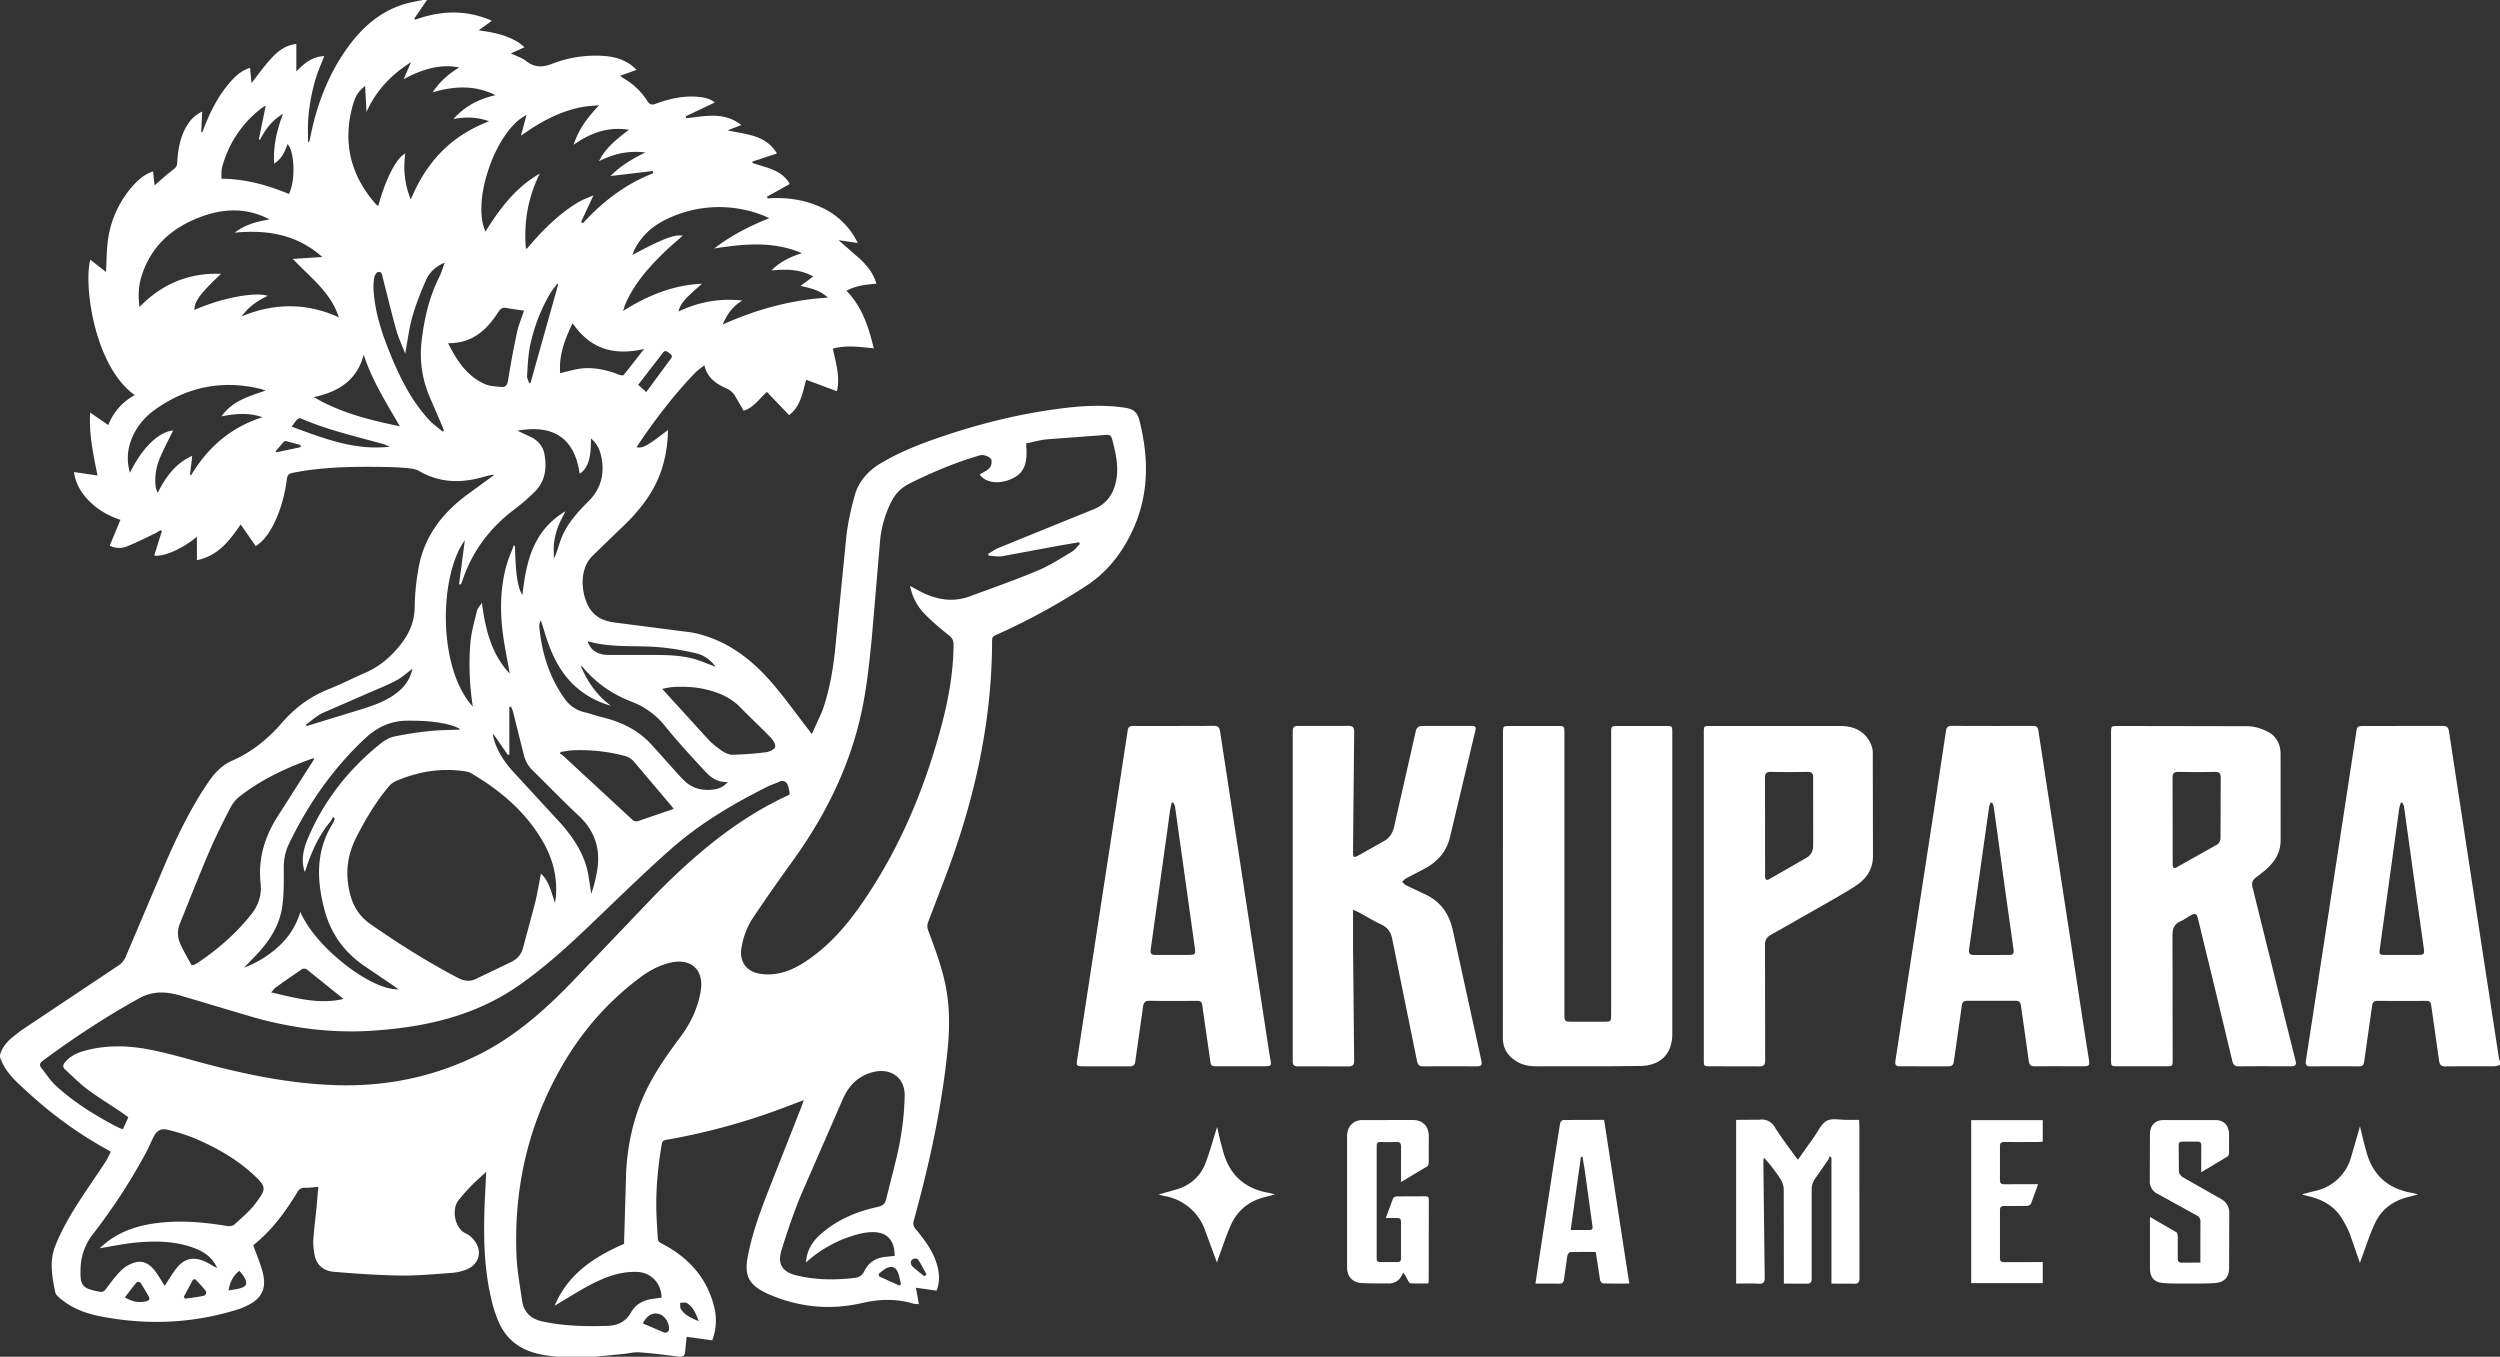 <svg xmlns="http://www.w3.org/2000/svg" viewBox="0 0 120 65.124" fill="#fff"><rect x="0" y="0" width="120" height="65.124" fill="#333333" stroke="none"/><path d="M20.496 0l-.61.892.045.053c1.227-.441 2.445-.491 3.677.051l-.63.459c.682.096 1.32.218 1.889.571.106.066.197.154.309.242l-.655.296c.281.136.541.213.739.369.401.314.774.308 1.243.128a5.76 5.76 0 0 1 2.493-.375c.47.034.913.154 1.299.436.087.064.163.142.264.231l-.796.286.152.111c.475.27.861.637 1.155 1.095.107.167.198.214.401.138.671-.251 1.363-.404 2.087-.33.277.028.542.094.753.267l-1.394.661.023.093c.898-.094 1.815-.329 2.642.328l-.662.256c.884.202 1.828.198 2.374 1.11l-1.179.388-.002.064c.663.235 1.414.322 1.794 1.013l-1.091.608.028.083c.862-.061 1.697.044 2.49.391a3.56 3.56 0 0 1 1.837 1.749l-.92-.136 1.058.927c.332.322.622.682.757 1.162-.502.044-.984.09-1.435.339.748.773 1.062 1.731 1.309 2.763-.674-.065-1.309-.164-1.964.015.14.678.362 1.351.194 2.044l-1.476-.548c-.177.668-.284 1.299-.82 1.694l-1.063-1.111c-.386.341-.636.76-1.118.9l-.437-.757a.95.95 0 0 0-.373-.305c-.497-.224-.932-.498-1.072-1.122-.17.14-.329.246-.459.381-1.033 1.076-1.931 2.259-2.761 3.496-.013.019-.018.043-.026.066.301.047.515-.072 1.496-.833a6.26 6.26 0 0 1-.315 1.936c-.393 1.165-1.16 2.063-2.043 2.882l-1.273 1.235c-.722.726-.481 2.039-.076 2.586.335.454.807.571 1.338.627l3.491.45c1.517.284 2.735 1.145 3.744 2.278.663.744 1.239 1.565 1.853 2.352l.185.254.49-1.078c.339-.936.515-1.912.621-2.896l.548-5.509c.074-.662.222-1.322.4-1.966.188-.681.64-1.188 1.248-1.551 1.042-.623 2.173-1.036 3.32-1.411 1.642-.536 3.316-.944 5.028-1.181 1.126-.156 2.255-.248 3.392-.074.382.058.577.203.679.607.464 1.823.467 3.605-.353 5.334-.498 1.051-1.188 1.942-2.177 2.59a30.82 30.82 0 0 1-4.348 2.372c-.119.053-.193.101-.193.255-.001 4.064-.911 7.945-2.377 11.713l-.7 1.833a.56.56 0 0 0 .001.357c.349.943.708 1.88.882 2.878.164.939.155 1.879.063 2.82-.277 2.829-.891 5.592-1.646 8.327a.4.4 0 0 0 .084.308c.46.548.888 1.112 1.072 1.821.101.388.106.772-.041 1.163l-.993-.14.142.791c-.126-.014-.214-.012-.294-.035-.816-.24-1.613-.211-2.45-.019-1.533.353-3.048.199-4.5-.44a3.91 3.91 0 0 1-.173-.083c-.743-.38-.958-.822-.809-1.642.197-1.09.573-2.124.97-3.151l1.623-4.119c.034-.086.06-.174.106-.309l-.666.254a31.23 31.23 0 0 1-5.939 1.656c-.131.023-.187.066-.21.203-.208 1.217-.313 2.44-.241 3.675l.049.838c.004.141.069.196.19.259 1.291.668 2.194 1.659 2.533 3.104a2.68 2.68 0 0 1-.11 1.544l-1.226-.171-.078.75c-.02.158-.1.226-.278.204-.634-.08-1.269-.16-1.906-.207-.25-.019-.505.048-.758.074l-1.573.157c-.063.006-.124.024-.186.037h-.96c-.379-.048-.761-.083-1.138-.146-1.055-.177-1.831-.717-2.215-1.748a7.28 7.28 0 0 1-.199-.589c-.448-1.648-.47-3.331-.401-5.021l.07-1.428c-.27.251-.51.458-.73.684a7.72 7.72 0 0 0-.614.701c-.311.409-.192 1.33.386 1.583.127.056.243.159.336.264.481.541.304 1.235-.378 1.475a2.43 2.43 0 0 1-.628.141c-.829.057-1.66.14-2.489.128-1.069-.015-2.138-.09-3.204-.18-.545-.046-.852-.373-.932-.881-.036-.228-.059-.463-.043-.692.037-.518.104-1.033.155-1.55l.082-.953c-.247.019-.446.051-.644.045a.36.36 0 0 0-.36.208c-.473.772-.989 1.512-1.65 2.14-.16.152-.331.293-.47.415.158.44.336.844.447 1.265.216.821-.036 1.308-.807 1.66-.102.046-.203.094-.309.128-2.202.702-4.437.796-6.697.347-.719-.143-1.397-.404-1.957-.902-.075-.066-.161-.153-.179-.244-.152-.739-.29-1.497-.003-2.22.237-.597.545-1.172.881-1.72.483-.79 1.023-1.545 1.532-2.32.099-.15.17-.319.256-.483-.058-.037-.089-.061-.124-.08-1.44-.784-2.751-1.749-3.952-2.862C.736 51.884.22 51.421 0 50.736v-.096c.109-.396.372-.679.685-.923.139-.108.276-.219.422-.317l4.587-3.061a.91.91 0 0 0 .348-.434l1.984-4.67c.573-1.292 1.196-2.561 2.002-3.731.291-.422.634-.778 1.113-.989.946-.417 1.726-1.049 2.4-1.829.615-.711 1.352-1.257 2.237-1.607.601-.238 1.177-.535 1.77-.793.545-.238 1.005-.587 1.405-1.022.549-.597.941-1.249.952-2.106.008-.644.075-1.295.192-1.928.274-1.484 1.132-2.6 2.323-3.482l1.296-.944c-.025-.009-.04-.021-.051-.018-.125.026-.252.045-.374.082-1.092.33-2.152.336-3.173-.259-.17-.099-.396-.121-.6-.141-.342-.034-.686-.047-1.03-.052-1.488-.023-2.974-.014-4.443.282-.176.036-.249.102-.273.288-.106.796-.31 1.566-.689 2.279-.2.376-.448.716-.806.949l-.725-1.04c-.54.794-1.088 1.506-2.1 1.717v-1.129c-.704.594-1.615.98-2.049.903l.37-1.178-.074-.034c-.095.056-.187.119-.287.166-.431.205-.856.425-1.299.6a1.01 1.01 0 0 1-.847-.026l.516-1.242c-.539-.176-1.025-.443-1.434-.836-.417-.401-.717-.866-.798-1.457l1.131.167c-.21-1.033-.415-2.003-.355-3.024l.871.602a2.77 2.77 0 0 1 1.272-1.438c-1.951-1.387-2.46-5.305-2.134-6.5l.753.59c.034-.558.021-1.105.109-1.634a4.88 4.88 0 0 1 1.278-2.607c.241-.255.516-.468.873-.588l.07.673c.317-.272.59-.529.889-.751.127-.094.191-.17.2-.334.031-.593.124-1.175.419-1.706.178-.319.412-.577.78-.754l-.048 1.012c.055-.038.066-.041.068-.048l.073-.201c.313-.801.702-1.559 1.277-2.207.25-.282.527-.532.926-.654l.07.732c.306-.389.586-.785.908-1.143s.695-.673 1.244-.734v1.317c.399-.41.789-.718 1.34-.733-.131.336-.274.655-.38.986a8.4 8.4 0 0 0-.255 1.02 9.12 9.12 0 0 0-.137 1.068c-.023.341-.005.685-.005 1.072.052-.056.068-.066.072-.079.011-.038.016-.078.024-.117.311-1.594.871-3.088 1.835-4.407C17.474 1.204 18.416.416 19.7.12c.201-.046.405-.081.607-.122h.192zm26.528 22.773c.171-.106.36-.178.477-.312.082-.095.126-.302.077-.409s-.229-.177-.363-.204c-.115-.023-.251.028-.372.064-1.102.336-2.158.785-3.189 1.299-.392.195-.671.48-.866.862a5.21 5.21 0 0 0-.541 1.852l-.397 4.655c-.105 1.071-.216 2.147-.417 3.203-.528 2.777-1.737 5.26-3.385 7.542-.641.887-1.27 1.784-1.879 2.692a3.66 3.66 0 0 0-.586 1.532c-.081.566.201 1.021.756 1.162a2.24 2.24 0 0 0 .686.056c.693-.045 1.286-.358 1.84-.749.988-.695 1.768-1.595 2.453-2.576 1.811-2.596 3.025-5.466 3.846-8.51.352-1.306.599-2.631.606-3.992.001-.203-.067-.321-.23-.45-.412-.326-.816-.668-1.18-1.046-.345-.357-.569-.801-.679-1.319l.505.273c.756.385 1.54.53 2.358.229 1.093-.402 2.192-.789 3.265-1.238.57-.238 1.098-.582 1.633-.899.154-.091.265-.254.396-.384l-.047-.077-.885.15-2.799.519c-.212.036-.439-.017-.66-.029l-.009-.085c.156-.092.305-.204.471-.274l2.017-.822 2.616-1.061c.583-.252.913-.733 1.033-1.353.132-.68-.018-1.332-.192-1.984-.042-.158-.105-.228-.274-.215l-2.841.212c-.344.031-.681.131-1.018.199.105 1.039-.12 1.498-.84 1.759-.58.21-1.147.088-1.387-.275zM31.758 62.284c-.023-.703-.511-1.21-1.189-1.233-.783-.027-1.496.241-2.173.589-.599.308-1.166.677-1.772 1.034.638-1.516 1.88-2.339 3.334-2.971v-.14l.097-3.332c.072-1.242.321-2.452.828-3.599.459-1.038 1.103-1.96 1.78-2.863.485-.648.825-1.364.967-2.167.183-1.04-.448-1.635-1.469-1.39-.531.127-.999.381-1.43.704a13.73 13.73 0 0 0-3.38 3.635c-1.874 2.948-2.693 6.186-2.562 9.664.028.739.164 1.475.271 2.209.083.567.413.886.994 1.01 1.027.219 2.06.241 3.101.208.501-.016.881-.197 1.138-.654.216-.384.585-.577 1.02-.639l.444-.064zm-25.6-8.655c-.124-.09-.237-.177-.355-.256-.537-.361-1.091-.7-1.609-1.087-.381-.285-.718-.63-1.071-.952-.123-.112-.106-.226.002-.352.238-.28.55-.435.892-.533.973-.278 1.968-.275 2.948-.108.846.145 1.677.387 2.507.613 2.178.592 4.374 1.062 6.641 1.133 2.358.075 4.602-.368 6.733-1.398 1.788-.864 3.247-2.145 4.608-3.554l3.978-4.163c1.88-1.913 3.905-3.643 6.37-4.783.041-.019.11-.061.106-.082-.029-.16-.045-.332-.12-.47a.27.27 0 0 0-.373-.117c-.189.085-.389.146-.574.238-1.664.832-3.262 1.78-4.656 3.014-1.383 1.223-2.697 2.524-4.036 3.796-1.021.971-2.068 1.907-3.224 2.718-2.13 1.495-4.559 2.028-7.093 2.19-1.922.123-3.813-.125-5.665-.646l-3.509-1.043c-.666-.194-1.311-.235-1.967.126-1.621.893-3.158 1.908-4.644 3.007-.132.098-.165.206-.075.323.242.314.465.654.757.916.872.784 1.864 1.399 2.903 1.937.081.042.169.073.266.114l.261-.581zm20.484-10.293c.015-.118.037-.235.045-.353.066-.956-.183-1.836-.666-2.653-.833-1.408-2.043-2.419-3.437-3.231-.098-.057-.227-.071-.344-.087-1.113-.153-2.18.031-3.207.465a.99.99 0 0 0-.36.259c-.62.737-1.11 1.559-1.55 2.414-.361.701-.521 1.432-.421 2.221.102.806.366 1.488 1.08 1.986 1.345.938 2.728 1.809 4.179 2.572.277.145.558.209.849.075l1.768-.849a1.01 1.01 0 0 0 .527-.654l.57-2.124c.115-.468.192-.945.291-1.442.417.392.492.916.674 1.4zM38.69 60.597c.032-.592.317-1.022.726-1.378.778-.677 1.7-1.066 2.696-1.282.242-.052.373-.144.43-.389.212-.908.477-1.806.649-2.721.138-.734.22-1.487.233-2.234.015-.857-.656-1.338-1.492-1.139-.705.168-1.177.628-1.464 1.273l-2.018 4.628c-.357.86-.655 1.747-.933 2.637-.211.676.021 1.057.713 1.226.925.226 1.867.233 2.81.119.197-.024.348-.115.443-.315.201-.423.554-.647 1.02-.693l.44-.047c.001-.78-.392-1.173-1.14-1.139a3.13 3.13 0 0 0-.705.124 5.96 5.96 0 0 0-2.408 1.33zm-33.908-.679c.118-.102.231-.21.355-.305.713-.544 1.538-.8 2.414-.908 1.129-.139 2.249-.042 3.365.145.109.018.267-.009.343-.08.357-.329.742-.645 1.026-1.031.492-.669.53-.761-.143-1.377-.767-.701-1.662-1.22-2.607-1.64-.47-.209-.969-.364-1.469-.49-.359-.09-.55.044-.713.375-.116.236-.217.48-.341.712-.739 1.376-1.592 2.68-2.546 3.914a2.78 2.78 0 0 0-.6 1.678c-.025.792.077.931.868 1.083l.023.006c.147.035.239-.006.337-.14.235-.321.477-.645.763-.918a1.51 1.51 0 0 1 .662-.354c.393-.096.697.121.925.424.169.224.309.471.463.71.179-.274.338-.551.53-.804.394-.52.844-.624 1.435-.35.137.064.265.147.398.22.042.023.086.041.153.074-.209-.461-.55-.752-1.117-.962-.908-.335-1.851-.344-2.793-.256-.576.054-1.146.179-1.732.274zM22.697 33.92a12.94 12.94 0 0 1-.121-3.033c.042-.527.193-1.046.319-1.563.034-.139.155-.257.237-.385.169 1.273.45 2.456 1.336 3.396-.117-.678-.261-1.349-.343-2.027-.128-1.046-.102-2.092.17-3.118.091-.343.242-.671.365-1.006l.06.023c.024 1.292.128 2.022.356 2.355.18-1.598.51-3.095 2.064-4.021-.137.285-.27.511-.357.754a3.59 3.59 0 0 0-.189.762c-.032.251-.007.51-.007.765.137-.286.212-.577.31-.859.268-.77.802-1.352 1.364-1.916.538-.54.745-1.2.632-1.951-.059-.394-.179-.766-.53-1.05.018.944-.147 1.45-.54 1.689-.252-1.773-1.332-2.362-2.99-2.062l.643.3c.349.174.588.443.658.833.121.671.037 1.3-.47 1.801-.3.297-.621.579-.958.832-1.151.863-1.991 1.952-2.469 3.314-.036.102-.077.202-.115.303l-.086-.017.276-2.109c-1.22 1.678-1.331 6.094.384 7.99zm11.996-18.344c1.624-.728 3.264-1.181 5.045-1.291-.385-.366-.83-.45-1.315-.56l.611-.455c-.642-.354-1.307-.36-2.005-.285.415-.432.916-.656 1.459-.833-1.372-.587-2.773-.45-4.202-.225.793-.619 1.672-1.063 2.645-1.458-.17-.071-.27-.119-.373-.156a5.76 5.76 0 0 0-4.454.158c-.71.316-1.288.799-1.647 1.509-.035.07-.06.146-.105.258 1.477-.787 2.036-.996 2.416-.924-.326.293-.67.58-.987.894-.702.694-1.343 1.437-1.748 2.353-.042.095-.068.197-.125.365 1.2-.755 2.411-1.246 3.791-1.306-.85.734-1.03.943-1.131 1.333.965-.457 1.959-.649 3.066-.527-.466.272-.731.649-.942 1.151zM12.93 10.535l-.145-.079c-.997-.478-2.018-.441-3.031-.088-1.424.497-2.484 1.394-2.957 2.877-.151.474-.171.96-.101 1.494 1.086-1.125 2.37-1.648 3.917-1.598-1.003.944-1.292 1.339-1.279 1.734 1.281-.566 2.903-.879 3.517-.674-.476.225-.905.504-1.254.988.789-.331 1.559-.493 2.355-.487.802.006 1.57.191 2.312.53-.381-1.199-1.367-1.912-2.209-2.805l1.417-.091c-1.229-1.09-2.645-1.315-4.206-1.169.491-.379 1.035-.529 1.665-.632zM25.272 5.52c-1.454.711-2.654 4.103-1.969 5.594.689-1.106 1.455-2.125 2.606-2.782-.566 1.143-.774 2.34-.666 3.605.036-.012.055-.012.064-.022.049-.053.094-.108.141-.163.674-.775 1.399-1.495 2.285-2.03.232-.14.493-.231.755-.351l-.598 1.284.087.061c.956-1.044 2.053-1.89 3.387-2.403l-.039-.104-2.024.241c.466-.471 1.022-.818 1.675-1.129-.83-.112-1.537.078-2.223.413.313-.641.854-1.059 1.435-1.506-1.009-.157-1.843.148-2.656.723.253-.78.705-1.352 1.224-1.897-.382.022-.741.056-1.087.141-.975.239-1.831.723-2.664 1.318l.269-.993zM19.373 3.8l.36-.817c-.965.609-1.676 1.356-2.141 2.393l-.065-1.251c-.334.248-.486.548-.578.871-.517 1.802-.144 3.406 1.099 4.809.027.031.07.048.111.076.356-1.308.868-2.303 1.299-2.514a4.15 4.15 0 0 0 .259 2.207c.369-.875.83-1.633 1.463-2.28.64-.653 1.396-1.124 2.296-1.473-.583-.211-1.12-.216-1.711-.109.554-.622 1.215-.956 2.017-1.145-1.009-.499-1.987-.434-3.016-.136.351-.525.778-.894 1.277-1.192-.975-.191-1.823.116-2.67.561zM9.197 46.334c.061-.011.086-.011.107-.02.058-.027.117-.052.17-.088.976-.653 1.854-1.416 2.587-2.336.342-.43.509-.937.449-1.478-.129-1.159.178-2.2.781-3.169l1.675-2.626c.041-.064.078-.13.121-.203-.038-.008-.055-.017-.067-.013-1.264.446-2.469 1.008-3.531 1.838-.181.142-.335.345-.441.552-.346.674-.69 1.351-.988 2.047-.498 1.165-.961 2.345-1.435 3.52-.14.347-.095.695.062 1.022s.336.632.51.954zm5.438-4.475c-.029-.082-.039-.108-.046-.134-.129-.506-.016-.989.176-1.449.766-1.829 1.955-3.342 3.496-4.579.189-.151.419-.29.651-.34a15.82 15.82 0 0 1 1.677-.263c.486-.052.978-.051 1.489-.074-.03-.035-.04-.058-.058-.066-.088-.038-.175-.079-.266-.108-.718-.228-1.458-.256-2.204-.253-.803.003-1.454.315-2.038.862-1.55 1.452-2.734 3.16-3.649 5.066-.181.376-.246.764-.243 1.182.005.597.011 1.2-.069 1.789-.135.988-.682 1.775-1.37 2.471-.156.158-.308.322-.461.483.629-.242 1.185-.58 1.668-1.03a3.62 3.62 0 0 0 1.03-1.649c.688 1.677 3.415 3.794 4.706 3.717l-.203-.146-1.487-1.01c-.95-.668-1.572-1.551-1.868-2.692-.372-1.433-.405-2.808.409-4.112.044-.07.067-.154.099-.232l-.087-.076c-.049.081-.088.17-.148.242-.573.691-.916 1.5-1.205 2.4zM9.119 22.785l.054.028c.796-1.327 1.887-2.297 3.426-2.787-.677-.23-1.302-.172-1.968-.039.529-.753 1.32-.959 2.116-1.242-.112-.037-.17-.061-.231-.076-1.822-.444-3.501-.109-5.03.96-.56.391-.986.907-1.215 1.566-.168.486-.18.975-.034 1.5.592-1.212 1.372-1.957 2.074-2.035-.22.458-.474.926-.672 1.416-.212.526-.257 1.29-.064 1.575.377-.754.847-1.414 1.653-1.771l-.108.904zm20.203 11.089a4.16 4.16 0 0 1-1.817-1.032c-.69-.675-1.064-1.524-1.343-2.426l-.199-.644c-.06.11-.084.213-.075.313.111 1.238.472 2.393 1.189 3.419.235.337.546.577.957.677.286.07.565.172.852.241.896.217 1.704.593 2.344 1.275.295.315.576.643.866.963.258.284.505.579.782.842.343.324.774.442 1.239.409.29-.021.573-.087.816-.374-.515.029-.838-.239-1.12-.546-.638-.694-1.283-1.385-1.874-2.119a3.74 3.74 0 0 0-1.616-1.188c-.919-.352-1.711-.893-2.345-1.654-.016-.02-.041-.032-.111-.087.342.807.795 1.448 1.457 1.933zm2.46-.811l2.205 2.419c.194.209.424.391.66.553.146.1.335.196.503.193a15.98 15.98 0 0 0 1.621-.121c.161-.02.402-.133.436-.251.035-.125-.102-.339-.219-.46-.477-.494-.984-.959-1.463-1.452-.411-.423-.917-.656-1.47-.808-.592-.162-1.196-.198-1.806-.153-.147.011-.291.05-.467.082zm.55 5.767c-.015-.025-.026-.054-.046-.077l-1.874-2.215a.85.85 0 0 0-.396-.245c-.814-.225-1.647-.307-2.489-.281-.206.006-.412.054-.617.083l-.029.083c.042.024.09.041.125.073l3.38 3.126c.051.047.174.057.247.033l1.699-.58zM21.25 20.719l.057-.052c-.026-.071-.048-.144-.077-.213l-.57-1.317c-.398-.905-.538-1.843-.416-2.829.129-1.045.362-2.056.837-3.003.103-.206.167-.431.269-.699-.461.19-.745.481-.907.849-.253.573-.483 1.162-.654 1.764-.156.55-.221 1.127-.339 1.76-.161-.421-.328-.776-.432-1.148-.23-.82-.426-1.65-.639-2.475-.034-.132-.035-.329-.228-.301-.079.012-.176.175-.191.28a3.08 3.08 0 0 0-.023.69c.078.989.378 1.923.744 2.836.477 1.19 1.034 2.339 1.913 3.294.194.211.437.377.658.564zm-8.768-14.01l-.056-.025.328-1.61c-.053.027-.091.04-.121.063a5.21 5.21 0 0 0-1.969 2.888c-.047.173-.026.365-.037.552 1.172.012 2.222.312 3.242.733.319-.619.278-2.041-.067-2.396-.124.361-.271.703-.644.941-.051-.849.133-1.608.426-2.392-.525.315-.851.746-1.102 1.246zm9.028 9.764c.427.857.914 1.587 1.772 1.966.231.102.508.108.766.135.217.023.304-.088.34-.318.122-.77.265-1.537.428-2.299.076-.352.219-.69.336-1.048-.295-.043-.572-.073-.844-.126-.185-.036-.283.029-.383.185-.553.863-1.247 1.519-2.415 1.505zm2.173 18.759c-.01.041-.019.057-.017.071a1.12 1.12 0 0 0 .029.14c.187.671.573 1.218 1.047 1.718l2.191 2.38c.63.721 1.15 1.515 1.313 2.488l.133.871c.118-.314.193-.635.257-.959.217-1.083-.026-2.013-.858-2.787-.749-.696-1.456-1.437-2.188-2.151a1.56 1.56 0 0 1-.448-.774l-.517-2.064c-.021-.084-.062-.163-.093-.245l-.084.016v2.281l-.072.017-.695-1.003zm-8.617-16.171c1.268.753 2.659 1.094 4.129 1.403-.662-1.145-1.339-2.206-1.736-3.439-.325 1.237-1.22 1.784-2.393 2.036zm12.418-3.55c-.369.779-.666 1.534-.595 2.402.31-.074.576-.152.848-.2.69-.122 1.346.03 1.988.276.064.025.183.043.21.01.321-.393.629-.796.982-1.249-1.448.334-2.583.008-3.432-1.239zM16.49 47.949l-1.765-1.418c-.05-.039-.173-.048-.223-.015a48.2 48.2 0 0 0-1.272.887c-.072.051-.123.131-.214.231 1.174.27 2.29.594 3.473.315zm3.305-15.848c-.256.19-.487.405-.755.55-.399.215-.822.383-1.238.564l-2.321 1.011c-.287.135-.528.367-.827.583.085.021.102.031.114.027l2.489-.763c.648-.202 1.294-.413 1.833-.849.37-.299.616-.675.705-1.122zm8.422-1.32c.013.054.015.078.024.099.186.411.536.552.954.556l2.183.002c.785.001 1.567.024 2.312.315l.661.255c-.24-.334-.564-.565-.943-.651-.588-.134-1.188-.242-1.788-.293-1.125-.096-2.269.044-3.403-.283zm-9.509-9.339c-.119-.048-.235-.108-.359-.142-1.313-.363-2.645-.667-3.902-1.213-.047-.02-.143.006-.18.045-.096.101-.173.221-.267.346 1.533.564 3.032 1.158 4.707.964zm8.085-7.796l-.042-.03c-.119.164-.253.318-.354.492a8.25 8.25 0 0 0-.949 2.47c-.101.479-.116.978-.149 1.469-.008.114.07.234.109.352l.058-.018 1.328-4.735zm4.226 5.174l1.19-1.613c.103-.139-.014-.202-.098-.269s-.185-.143-.287-.012l-1.193 1.546.387.348zm-.167 44.703l1.042.445a.22.22 0 0 0 .198-.079c.104-.277-.161-.741-.45-.817-.316-.083-.561.044-.79.451zM5.994 62.275c.382.218.7.27 1.042.181.126-.032.164-.107.11-.208-.116-.216-.243-.426-.374-.633-.072-.115-.177-.111-.257-.013-.173.211-.334.431-.521.674zm3.379-.872l-.109.018-.443.828.065.09c.285-.043.572-.075.854-.134.156-.032.209-.154.102-.286-.146-.18-.311-.345-.468-.517zm32.807-.263l.014.125.981.443.072-.062c-.043-.18-.072-.365-.134-.539-.092-.259-.273-.353-.524-.252-.15.061-.274.187-.409.284zm-31.211.803c.193-.035.349-.054.5-.091.377-.091.437-.235.238-.575-.057-.098-.14-.181-.216-.278-.31.243-.45.542-.522.943zm22.575 1.477c-.149-.377-.271-.692-.573-.873-.081-.049-.214-.01-.323-.012.01.102-.014.226.036.303.186.293.49.429.861.582zM14.43 21.464l-.001-.104-.685-.184c-.034-.009-.091-.005-.111.017-.139.153-.27.312-.404.469l.029.05 1.172-.248zm29.936 39.795l.109-.086c-.128-.228-.24-.466-.388-.68-.098-.142-.256-.09-.346.02-.039.047-.017.203.033.252.185.178.393.332.592.495zM120 51.12c-.091.021-.182.059-.274.06-.784.005-1.567-.004-2.351.007-.212.003-.273-.088-.299-.275l-.378-2.655c-.022-.163-.081-.217-.241-.216a128.58 128.58 0 0 1-2.327-.001c-.191-.002-.248.085-.271.252l-.378 2.655c-.023.17-.078.239-.25.238-.776-.005-1.551-.008-2.327.002-.256.003-.241-.144-.215-.314l.358-2.319.744-4.852.739-4.828.557-3.645c.057-.379.05-.381.438-.381l3.718-.004c.2-.001.278.061.308.262l.799 5.231.787 5.16.82 5.349c.004.029.027.055.041.083v.192zm-4.69-12.598l-.068.006c-.027.094-.066.186-.079.281l-.931 6.733c-.038.275-.021.294.27.294h1.534c.328 0 .349-.033.3-.366l-.318-2.251-.626-4.504c-.009-.067-.054-.129-.082-.193zm-13.98 4.482v-7.799c0-.358 0-.358.359-.358l6.191.011c.314.003.648.105.934.243.442.214.656.605.654 1.112l.002 4.103c.006.648-.323 1.1-.782 1.492l-.417.323c-.16.119-.199.259-.15.459l1.57 6.341.494 1.973c.058.217-.02.277-.215.277-.84-.001-1.68-.006-2.52.003-.218.002-.267-.126-.307-.291l-.776-3.234-.857-3.535c-.07-.289-.138-.316-.394-.167-.145.085-.279.193-.433.256-.334.137-.406.377-.403.72l.007 5.927c0 .319-.001.32-.317.32h-2.304c-.335 0-.336-.001-.336-.331v-7.847zm2.957-3.642v.144l.001 1.943c0 .119-.005.288.188.183l1.961-1.102c.081-.048.147-.193.148-.295l.009-2.902c.001-.204-.066-.286-.278-.282a42.46 42.46 0 0 1-1.751-.001c-.232-.006-.285.088-.282.298l.003 2.015zm-24.017 3.17v7.103c0 .908-.518 1.476-1.439 1.529l-1.655.017c-1.136.002-2.272-.002-3.407.002-.342.001-.669-.051-.965-.232-.431-.264-.668-.617-.667-1.157l.007-14.59c0-.357 0-.357.356-.357h2.232c.359 0 .36 0 .36.357v13.414c0 .424 0 .424.425.424h1.464c.343-.001.354-.012.354-.346V35.21c0-.362 0-.362.358-.362h2.256c.32 0 .321 0 .321.318v7.367zm-15.324 1.137v1.806l.053 5.422c.003.222-.062.292-.282.289l-2.4-.001c-.192.002-.267-.053-.266-.257V35.114c0-.215.073-.273.279-.27l2.376-.001c.236-.004.297.073.294.301l-.055 5.71c-.003.323.023.339.302.184l1.19-.67c.272-.155.415-.386.484-.701l1.031-4.551c.047-.213.154-.271.347-.27h2.328c.176-.001.238.028.188.233l-1.221 5.122c-.158.66-.572 1.134-1.152 1.464l-.955.499c-.072.039-.127.11-.189.166.062.054.117.123.189.16l.799.382c.815.345 1.275.943 1.456 1.819l1.363 6.219c.049.219-.016.275-.213.274-.864-.002-1.728-.004-2.592.001-.197.001-.253-.101-.288-.274l-1.186-5.841c-.065-.325-.211-.545-.518-.689-.368-.173-.716-.387-1.074-.581-.074-.04-.154-.071-.286-.131zm30.694-8.822l1.92-.003c.171-.002.254.037.282.228l.653 4.261.796 5.184.742 4.853.23 1.467c.049.317.027.343-.297.343-.76.001-1.52-.004-2.28.003-.191.002-.277-.045-.305-.26l-.376-2.656c-.023-.165-.088-.23-.262-.229l-2.304.001c-.177-.001-.249.054-.274.24l-.377 2.656c-.024.173-.088.25-.273.248l-2.304-.001c-.199.001-.263-.061-.23-.273l.942-6.131.891-5.776.591-3.907c.028-.191.1-.256.291-.253l1.944.004zm-.011 3.682h-.086c-.024.077-.058.152-.069.231l-.469 3.318-.488 3.485c-.028.196.03.28.238.277l1.679-.002c.189.001.245-.071.215-.268l-.357-2.536-.59-4.292c-.01-.073-.048-.141-.072-.212zm-39.277-3.682l1.896-.005c.214-.004.286.066.318.278l.887 5.8.741 4.853.744 4.853c.082.555.218.56-.47.556l-1.992-.001c-.356 0-.348-.002-.397-.349l-.371-2.584c-.023-.169-.096-.209-.249-.208-.76.005-1.52.011-2.279-.003-.225-.004-.287.091-.314.287l-.37 2.608c-.026.2-.102.254-.287.253l-2.256-.003c-.262-.001-.292-.032-.252-.297l.404-2.627.744-4.853.747-4.852.531-3.48c.028-.192.112-.229.282-.227l1.944.003zm-.033 3.675l-.077.006-.078.355L56 40.092l-.765 5.474c-.03.211.035.274.234.272l1.534-.002c.382 0 .394-.022.341-.394l-.418-2.986-.526-3.744c-.009-.066-.054-.127-.082-.191zm25.464 4.498v-7.846c0-.327.001-.327.334-.327h6.214c.512 0 .976.15 1.293.562.146.19.265.458.269.692l.01 4.99c-.001.6-.289 1.06-.77 1.388-.388.265-.8.496-1.208.731l-2.915 1.66a.5.5 0 0 0-.29.498l.008 5.518c.001.23-.063.304-.296.3l-2.327-.005c-.321 0-.322-.001-.322-.316V43.02zm2.94-3.377l.001 2.373c0 .136.008.292.21.178l1.785-1.025c.22-.13.316-.33.313-.602l-.001-3.236c.001-.206-.06-.285-.273-.281a45.68 45.68 0 0 1-1.75 0c-.222-.005-.292.073-.289.292l.004 2.301zm4.513 14.11l.013.263.005 7.318c.001.22-.058.295-.281.284l-1.064-.005V55.57l-.087-.075c-.022.059-.034.125-.069.176l-.656.945a.88.88 0 0 0-.136.439l-.001 4.295c.001.216-.064.277-.272.267l-1.062-.004v-.304l-.007-4.223c-.001-.163-.064-.345-.152-.484-.231-.361-.492-.702-.802-1.04-.009.086-.025.173-.024.259l.065 5.493c.004.25-.069.317-.308.303-.349-.02-.7-.005-1.063-.005v-7.859l1.12-.007a.72.72 0 0 1 .758.395c.283.454.613.877.924 1.313l.163.212.774-1.091c.196-.271.346-.637.614-.778.258-.136.64-.039.967-.043h.583zm-21.99 2.986l.004-1.681c.004-.194-.062-.254-.25-.244-.239.013-.48.009-.72.001-.143-.005-.199.044-.199.192v5.398c0 .14.059.178.188.175h.792c.131.003.187-.043.186-.18v-1.751c.001-.134-.056-.188-.187-.184l-.542.001.352-.952c.019-.046.114-.086.175-.087l1.367-.005c.119-.001.172.04.171.168l-.006 3.935c0 .015-.01.03-.028.081-.271 0-.556.007-.84-.007-.047-.002-.101-.088-.133-.146-.056-.102-.098-.212-.223-.367l-.087.171a.67.67 0 0 1-.638.347c-.431-.006-.864.012-1.293-.02s-.675-.326-.675-.752v-6.31c0-.432.286-.752.724-.76l2.471-.001c.443.008.724.319.726.755l-.002 1.248c-.001.074-.014.186-.062.216l-1.272.76zm10.958 4.872c-.449 0-.856.006-1.261-.008-.05-.002-.129-.102-.14-.166l-.207-1.342c-.422 0-.828-.006-1.233.008-.048.002-.121.113-.132.182l-.157 1.114c-.018.161-.079.22-.241.216l-1.131-.003.19-1.29.752-4.897.242-1.513c.011-.06.096-.151.148-.152l1.963-.007 1.208 7.857zm-2.811-2.572l.866.002c.161.005.201-.042.176-.21l-.363-2.629-.11-.672-.08.006-.489 3.502zm27.804-.627l1.267.734c.048.029.066.139.068.211v1.032c-.005.171.058.224.222.219l.864-.003v-1.014l.003-.936a.31.31 0 0 0-.19-.32l-1.845-1.02a.66.66 0 0 1-.395-.67l.007-2.207c0-.391.228-.665.622-.674l2.543-.001c.403.008.632.285.633.69l-.003.864c-.002.065-.019.161-.063.189l-1.272.764v-.501l.003-.744c.006-.16-.037-.237-.212-.229l-.672.001c-.139-.004-.204.04-.201.191l.011 1.247c.004.093.094.217.179.267l1.792 1.016c.313.17.458.392.447.766l-.008 2.567c0 .435-.209.694-.647.731-.405.034-.814.026-1.222.026-.432 0-.865.009-1.294-.023-.437-.032-.635-.275-.636-.708v-2.469zm-5.145 2.167v1.01h-3.434v-7.822h3.433v1.038l-.254.011c-.52.001-1.04.006-1.559-.002-.17-.003-.244.038-.24.226v1.583c-.003.169.055.224.221.221l1.343-.003h.267l-.34.934c-.023.056-.13.108-.2.11l-1.079.003c-.153-.003-.212.046-.211.206l-.001 2.279c-.002.18.075.211.23.209l1.825-.002zm-42.439-3.244l.861-.243c.661-.199 1.143-.619 1.389-1.258.222-.577.38-1.178.557-1.739l.159.692.109.392c.289 1.18 1.027 1.878 2.229 2.081.077.013.153.036.286.069l-.472.126c-.745.18-1.307.611-1.627 1.301-.25.54-.427 1.114-.636 1.673-.024.065-.041.134-.054.178l-.586-1.598a2.52 2.52 0 0 0-1.97-1.607c-.07-.013-.138-.037-.246-.067zm57.667-3.267l.186.775.095.346c.291 1.179 1.031 1.874 2.232 2.073.077.013.152.038.274.07l-.478.126c-.714.179-1.273.579-1.584 1.245-.265.567-.453 1.171-.675 1.758l-.054.163-.474-1.37c-.097-.251-.227-.492-.364-.725-.368-.625-.947-.95-1.634-1.113l-.255-.064c-.007-.002-.012-.01-.038-.03l.605-.156a2.28 2.28 0 0 0 1.728-1.594l.435-1.504z"/></svg>